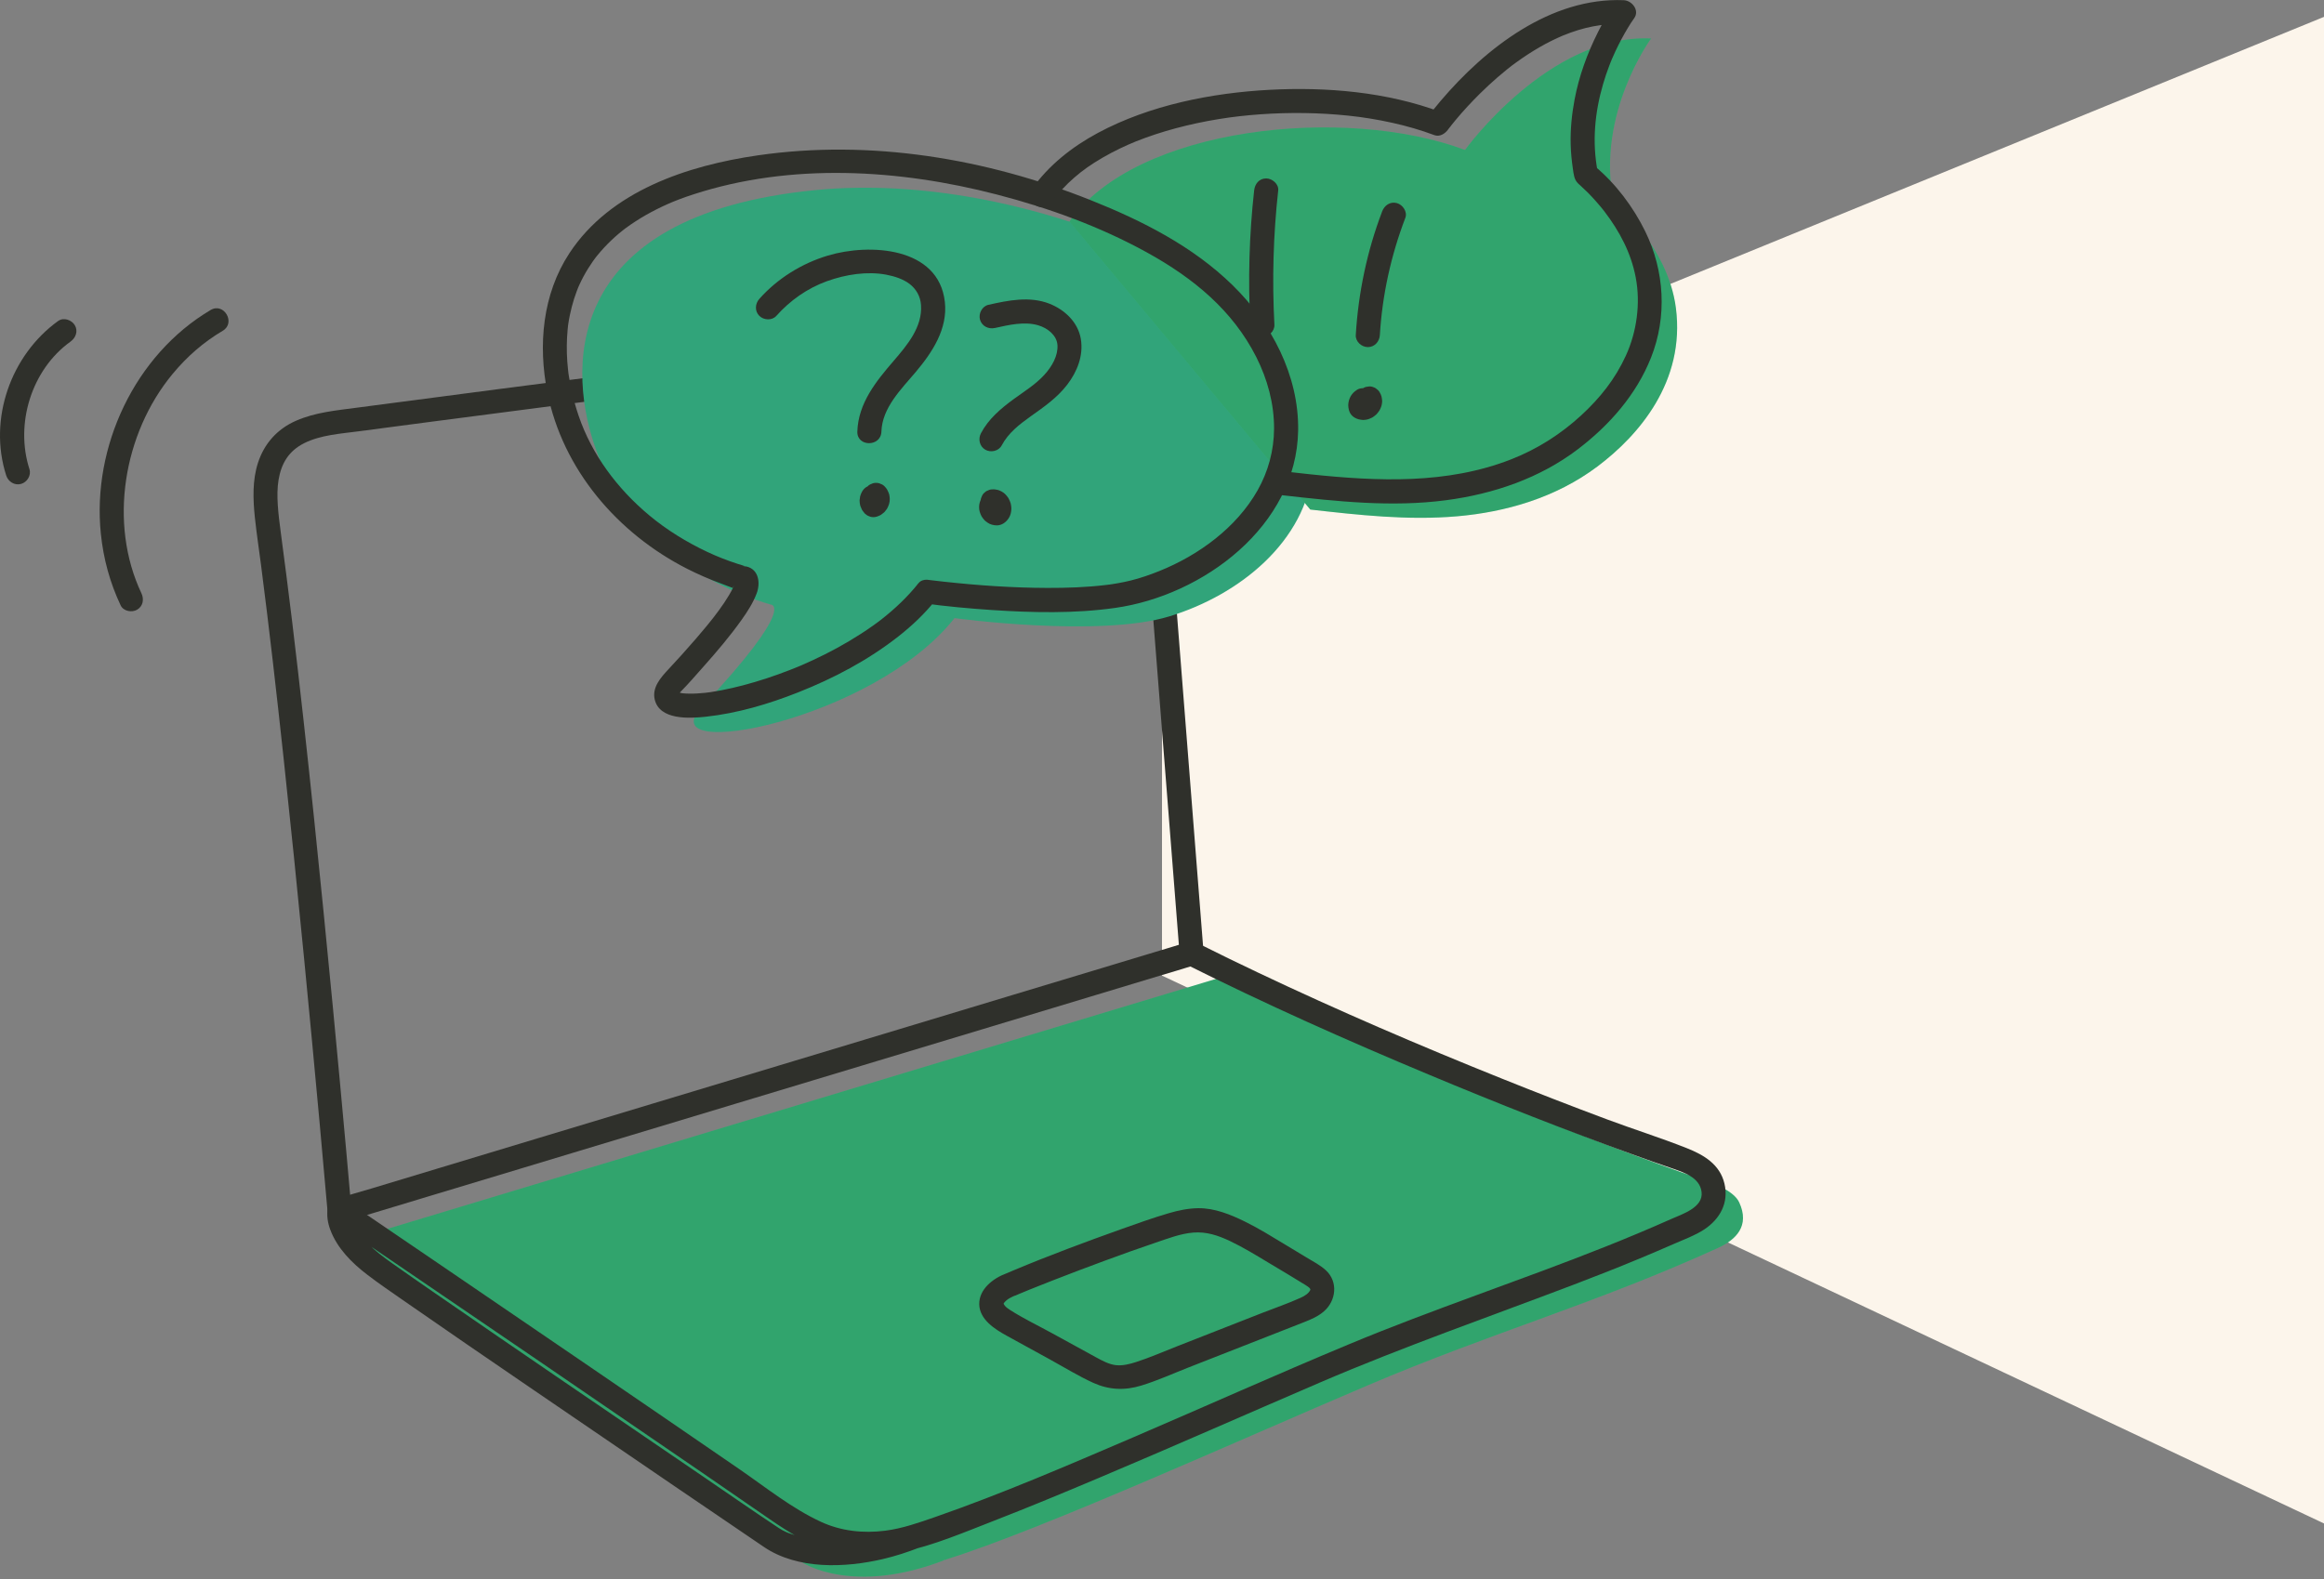 <svg width="128" height="87" viewBox="0 0 128 87" fill="none" xmlns="http://www.w3.org/2000/svg">
<rect x="0" y="0" width="128" height="87" fill="#808080" stroke="none"/>
<path d="M128 0.929L64 27.086V53.747L128 83.929V0.929Z" fill="#FCF5EB"/>
<g clip-path="url(#clip0_1593_1523)">
<path d="M95.793 66.246C95.471 65.54 94.187 65.138 93.681 64.962C88.227 63.078 76.832 58.653 67.251 53.846L20.319 68.008C20.319 68.008 19.979 69.35 22.405 71.135C24.831 72.919 44.237 86.103 44.237 86.103C44.237 86.103 47.01 87.92 52.083 85.922C52.024 85.942 51.962 85.946 51.902 85.942L52.083 85.922C57.464 84.228 68.097 79.398 75.354 76.31C82.199 73.396 87.832 71.836 94.604 68.759C95.645 68.287 96.377 67.519 95.793 66.246Z" fill="#3DCD88"/>
<path d="M95.793 66.246C95.471 65.54 94.187 65.138 93.681 64.962C88.227 63.078 76.832 58.653 67.251 53.846L20.319 68.008C20.319 68.008 19.979 69.35 22.405 71.135C24.831 72.919 44.237 86.103 44.237 86.103C44.237 86.103 47.01 87.92 52.083 85.922C52.024 85.942 51.962 85.946 51.902 85.942L52.083 85.922C57.464 84.228 68.097 79.398 75.354 76.31C82.199 73.396 87.832 71.836 94.604 68.759C95.645 68.287 96.377 67.519 95.793 66.246Z" fill="black" fill-opacity="0.2"/>
<path d="M66.295 52.542C65.875 47.203 65.456 41.864 65.036 36.526C64.824 33.839 64.614 31.15 64.401 28.463C64.298 27.128 64.192 25.793 64.088 24.459C63.99 23.236 63.977 21.964 63.71 20.764C63.471 19.694 62.879 18.734 61.909 18.185C61.034 17.688 59.995 17.554 59.003 17.558C57.881 17.565 56.76 17.748 55.647 17.882C54.314 18.046 52.982 18.209 51.649 18.372C46.302 19.029 40.957 19.7 35.611 20.384C30.286 21.066 24.961 21.758 19.638 22.462C18.511 22.612 17.366 22.716 16.314 23.175C15.262 23.634 14.553 24.443 14.211 25.491C13.895 26.457 13.934 27.516 14.038 28.513C14.138 29.442 14.255 30.183 14.376 31.121C14.834 34.66 15.236 38.205 15.618 41.752C16 45.299 16.387 49.094 16.745 52.767C17.039 55.776 17.322 58.787 17.598 61.798C17.742 63.363 17.881 64.927 18.018 66.491C18.024 66.561 18.031 66.63 18.036 66.7C18.071 67.113 18.431 67.472 18.875 67.338C19.293 67.212 19.71 67.086 20.128 66.959C21.266 66.614 22.404 66.272 23.54 65.928C25.221 65.421 26.905 64.913 28.587 64.406C30.64 63.786 32.692 63.166 34.745 62.546C36.995 61.867 39.244 61.19 41.491 60.51C43.739 59.831 46.032 59.14 48.304 58.454C50.421 57.814 52.54 57.177 54.657 56.537C56.447 55.996 58.236 55.456 60.026 54.916L63.889 53.749C64.501 53.563 65.115 53.389 65.723 53.195C65.749 53.186 65.776 53.179 65.802 53.171C66.618 52.926 66.271 51.646 65.449 51.893C65.031 52.019 64.614 52.145 64.196 52.273C63.058 52.617 61.92 52.959 60.784 53.303C59.103 53.81 57.419 54.318 55.737 54.825C53.684 55.445 51.632 56.065 49.579 56.685C47.329 57.364 45.08 58.042 42.833 58.721C40.586 59.401 38.292 60.091 36.02 60.777C33.903 61.417 31.784 62.054 29.667 62.694C27.878 63.235 26.088 63.775 24.298 64.316C23.01 64.704 21.721 65.092 20.435 65.483C19.825 65.666 19.204 65.829 18.601 66.036C18.575 66.045 18.548 66.052 18.522 66.061L19.361 66.698C19.271 65.641 19.176 64.585 19.081 63.528C18.84 60.863 18.592 58.198 18.338 55.533C18.002 52.028 17.655 48.522 17.291 45.019C16.926 41.516 16.522 37.81 16.087 34.209C15.89 32.577 15.669 30.874 15.459 29.29C15.338 28.368 15.198 27.3 15.342 26.438C15.494 25.529 15.899 24.845 16.754 24.415C17.655 23.962 18.765 23.892 19.746 23.762C21.058 23.587 22.371 23.415 23.683 23.243C26.309 22.899 28.934 22.557 31.561 22.217C36.813 21.54 42.066 20.874 47.323 20.221C49.932 19.896 52.542 19.574 55.152 19.257C56.296 19.118 57.445 18.933 58.597 18.882C59.483 18.844 60.411 18.882 61.14 19.263C61.513 19.457 61.792 19.683 62.022 20.049C62.289 20.474 62.413 20.96 62.495 21.452C62.689 22.614 62.709 23.821 62.802 24.995C63.009 27.627 63.215 30.261 63.423 32.892C63.836 38.158 64.251 43.424 64.665 48.69C64.766 49.97 64.865 51.249 64.967 52.531C64.996 52.888 65.252 53.193 65.63 53.193C65.968 53.193 66.322 52.888 66.293 52.531L66.295 52.542Z" fill="#2F302B"/>
<path d="M65.299 53.113C69.688 55.313 74.176 57.313 78.706 59.206C82.451 60.773 86.23 62.266 90.05 63.645C90.72 63.888 91.389 64.124 92.063 64.355C92.737 64.587 93.614 64.858 93.718 65.661C93.829 66.522 92.653 66.886 92.05 67.155C90.85 67.689 89.641 68.196 88.422 68.681C83.746 70.545 78.96 72.114 74.313 74.051C70.315 75.716 66.362 77.49 62.383 79.198C58.796 80.735 55.201 82.288 51.513 83.572C50.616 83.883 49.708 84.205 48.76 84.327C47.553 84.483 46.323 84.351 45.216 83.839C43.616 83.1 42.186 81.946 40.739 80.949C37.917 79.008 35.089 77.073 32.26 75.141C29.494 73.25 26.725 71.362 23.954 69.475C22.392 68.41 20.827 67.347 19.263 66.283C19.19 66.233 19.115 66.184 19.042 66.133C18.693 65.895 18.162 66.133 18.067 66.528C17.972 66.923 18.05 67.371 18.191 67.746C18.573 68.772 19.371 69.568 20.226 70.223C20.867 70.715 21.537 71.168 22.197 71.629C24.513 73.241 26.842 74.834 29.171 76.427C31.847 78.258 34.525 80.085 37.205 81.911C38.827 83.016 40.449 84.119 42.073 85.222C43.927 86.482 46.546 86.376 48.623 85.891C49.312 85.73 49.986 85.511 50.647 85.253C50.981 85.123 51.213 84.81 51.111 84.439C51.023 84.122 50.632 83.846 50.296 83.976C48.373 84.722 46.188 85.169 44.217 84.697C43.947 84.633 43.682 84.549 43.421 84.453C43.397 84.444 43.24 84.377 43.348 84.424C43.45 84.466 43.322 84.413 43.295 84.4C43.229 84.369 43.163 84.338 43.096 84.302C43.023 84.263 42.957 84.221 42.889 84.177C41.501 83.259 40.138 82.306 38.761 81.368C36.193 79.619 33.626 77.87 31.06 76.116C28.645 74.466 26.232 72.813 23.826 71.15C23.07 70.627 22.314 70.104 21.567 69.573C21.11 69.246 20.662 68.911 20.266 68.509C19.959 68.198 19.698 67.861 19.504 67.468C19.497 67.453 19.442 67.327 19.471 67.4C19.497 67.461 19.462 67.371 19.459 67.367C19.435 67.298 19.413 67.232 19.395 67.161C19.382 67.108 19.373 67.055 19.36 67.002C19.322 66.859 19.349 67.133 19.36 66.972C19.362 66.916 19.369 66.844 19.36 66.791C19.342 66.676 19.327 66.974 19.349 66.879L18.374 67.274C19.526 68.057 20.677 68.84 21.826 69.623C24.482 71.432 27.136 73.241 29.79 75.052C32.755 77.078 35.718 79.103 38.679 81.135C39.917 81.984 41.152 82.84 42.387 83.689C43.43 84.406 44.524 85.092 45.75 85.441C46.977 85.789 48.411 85.772 49.71 85.498C51.416 85.141 53.087 84.424 54.706 83.795C56.648 83.041 58.573 82.242 60.491 81.432C64.57 79.712 68.618 77.92 72.684 76.171C77.287 74.192 82.009 72.549 86.689 70.768C87.907 70.305 89.118 69.829 90.32 69.328C90.945 69.067 91.566 68.803 92.187 68.531C92.746 68.286 93.347 68.07 93.86 67.735C94.735 67.159 95.228 66.257 94.978 65.205C94.728 64.152 93.853 63.629 92.907 63.254C91.467 62.683 89.977 62.215 88.525 61.673C86.585 60.949 84.654 60.199 82.732 59.427C78.202 57.609 73.716 55.681 69.308 53.59C68.192 53.06 67.08 52.52 65.978 51.966C65.218 51.584 64.546 52.727 65.308 53.109L65.299 53.113Z" fill="#2F302B"/>
<path d="M55.927 71.373C55.994 71.344 56.062 71.313 56.128 71.285C56.166 71.269 56.203 71.254 56.239 71.238C56.226 71.245 56.091 71.3 56.199 71.256C56.376 71.183 56.553 71.108 56.729 71.037C57.14 70.87 57.554 70.707 57.967 70.546C58.917 70.175 59.874 69.813 60.831 69.46C61.787 69.107 62.676 68.787 63.606 68.474C64.287 68.245 65.009 67.96 65.73 67.903C66.45 67.845 67.104 68.066 67.749 68.373C68.467 68.715 69.146 69.129 69.826 69.54C70.507 69.95 71.214 70.362 71.897 70.79C71.998 70.854 72.071 70.898 72.155 70.987C72.124 70.956 72.191 71.088 72.18 71.04C72.168 70.987 72.219 70.963 72.164 71.073C72.076 71.251 71.877 71.388 71.636 71.496C70.942 71.81 70.211 72.059 69.501 72.337C68.721 72.644 67.941 72.95 67.161 73.255C66.381 73.559 65.601 73.868 64.821 74.172C64.041 74.477 63.33 74.794 62.563 75.039C62.207 75.152 61.832 75.249 61.456 75.207C61.08 75.165 60.705 74.96 60.369 74.777C59.558 74.338 58.751 73.89 57.943 73.447C57.134 73.003 56.369 72.641 55.631 72.167C55.516 72.092 55.421 72.03 55.328 71.918C55.37 71.968 55.247 71.785 55.253 71.799C55.264 71.818 55.267 71.838 55.26 71.86C55.26 71.781 55.26 71.774 55.26 71.843C55.227 71.933 55.284 71.799 55.3 71.776C55.326 71.743 55.366 71.697 55.426 71.644C55.519 71.562 55.68 71.47 55.764 71.437C56.1 71.313 56.327 70.987 56.228 70.623C56.139 70.299 55.751 70.038 55.412 70.159C54.703 70.42 53.916 71.022 53.934 71.858C53.952 72.694 54.791 73.226 55.457 73.592C56.252 74.029 57.05 74.466 57.845 74.903C58.627 75.333 59.401 75.811 60.214 76.182C61.085 76.577 61.951 76.612 62.866 76.33C63.781 76.047 64.58 75.681 65.427 75.348C67.139 74.675 68.854 74.005 70.567 73.332C70.986 73.166 71.408 73.003 71.828 72.838C72.219 72.683 72.595 72.524 72.918 72.244C73.591 71.662 73.709 70.621 73.035 69.99C72.719 69.696 72.317 69.493 71.95 69.27C71.583 69.048 71.192 68.814 70.814 68.584C70.072 68.136 69.336 67.675 68.558 67.294C67.78 66.912 66.896 66.548 65.984 66.561C65.436 66.57 64.894 66.683 64.371 66.837C63.5 67.093 62.642 67.4 61.787 67.704C59.785 68.419 57.786 69.162 55.823 69.985C55.633 70.065 55.443 70.146 55.253 70.228C54.926 70.371 54.849 70.85 55.015 71.132C55.211 71.47 55.594 71.514 55.921 71.371L55.927 71.373Z" fill="#2F302B"/>
<path d="M52.569 34.053C52.569 34.053 60.535 35.14 64.408 33.956C68.279 32.773 71.925 29.828 72.314 25.804C72.586 22.987 71.318 20.172 69.391 18.099C67.462 16.025 64.927 14.609 62.32 13.492C57.039 11.231 50.697 9.916 44.978 10.466C30.6 11.847 31.323 20.691 32.852 24.838C34.379 28.985 38.188 32.067 42.437 33.303C42.437 33.303 43.98 33.27 38.636 38.974C35.775 42.03 48.096 39.718 52.571 34.055L52.569 34.053Z" fill="#31A47A"/>
<path d="M58.902 12.204C62.579 6.96 74.094 5.789 80.69 8.262C80.69 8.262 85.301 1.86 90.938 2.12C90.938 2.12 87.911 6.243 88.859 11.059C88.859 11.059 91.86 13.519 92.304 16.965C92.828 21.015 90.269 23.982 87.98 25.701C85.69 27.419 82.941 28.213 80.237 28.445C77.532 28.677 74.841 28.374 72.167 28.072" fill="#3DCD88"/>
<path d="M58.902 12.204C62.579 6.96 74.094 5.789 80.69 8.262C80.69 8.262 85.301 1.86 90.938 2.12C90.938 2.12 87.911 6.243 88.859 11.059C88.859 11.059 91.86 13.519 92.304 16.965C92.828 21.015 90.269 23.982 87.98 25.701C85.69 27.419 82.941 28.213 80.237 28.445C77.532 28.677 74.841 28.374 72.167 28.072" fill="black" fill-opacity="0.2"/>
<path d="M50.882 33.239C52.128 33.409 53.381 33.523 54.634 33.607C56.885 33.755 59.17 33.808 61.411 33.492C66.272 32.809 71.414 28.972 71.498 23.717C71.547 20.684 70.02 17.796 67.888 15.712C65.7 13.572 62.92 12.164 60.105 11.039C54.324 8.727 47.941 7.664 41.749 8.557C37.867 9.118 33.622 10.512 31.363 13.947C29.876 16.208 29.629 19.014 30.148 21.617C30.994 25.87 34.011 29.38 37.838 31.331C38.45 31.642 39.084 31.917 39.729 32.153C40.094 32.286 40.538 32.498 40.929 32.511C40.677 32.502 40.543 32.392 40.467 32.164C40.516 32.312 40.474 32.039 40.463 32.087C40.459 32.105 40.463 32.131 40.463 32.151C40.461 32.297 40.512 31.975 40.474 32.076C40.454 32.131 40.447 32.193 40.428 32.248C40.414 32.286 40.399 32.323 40.388 32.358C40.352 32.464 40.375 32.292 40.421 32.281C40.412 32.281 40.386 32.358 40.381 32.37C40.09 32.95 39.712 33.479 39.316 33.995C39.405 33.881 39.281 34.042 39.272 34.051C39.232 34.101 39.195 34.15 39.155 34.198C39.071 34.304 38.987 34.408 38.901 34.512C38.709 34.745 38.512 34.977 38.315 35.206C37.822 35.778 37.314 36.338 36.799 36.89C36.388 37.331 35.907 37.874 36.059 38.531C36.324 39.68 37.979 39.581 38.865 39.486C40.611 39.297 42.321 38.791 43.95 38.147C45.923 37.368 47.806 36.374 49.481 35.061C50.232 34.472 50.93 33.812 51.525 33.065C51.748 32.784 51.799 32.403 51.525 32.129C51.295 31.9 50.811 31.847 50.588 32.129C49.993 32.877 49.295 33.537 48.544 34.126C48.38 34.254 48.643 34.051 48.478 34.176C48.427 34.214 48.376 34.254 48.325 34.291C48.239 34.355 48.155 34.417 48.067 34.478C47.857 34.626 47.645 34.77 47.43 34.909C46.997 35.189 46.551 35.454 46.098 35.701C45.645 35.948 45.223 36.16 44.774 36.367C44.562 36.466 44.35 36.561 44.136 36.654C44.127 36.658 43.937 36.738 44.063 36.685C44.005 36.709 43.948 36.733 43.888 36.757C43.762 36.808 43.638 36.859 43.512 36.907C42.666 37.238 41.802 37.525 40.925 37.755C40.534 37.858 40.14 37.949 39.743 38.026C39.566 38.061 39.389 38.092 39.21 38.118C39.137 38.13 39.062 38.141 38.989 38.152C39.203 38.121 38.885 38.163 38.828 38.169C38.543 38.198 38.255 38.218 37.968 38.213C37.853 38.213 37.739 38.205 37.624 38.196C37.42 38.18 37.754 38.227 37.606 38.196C37.553 38.185 37.498 38.176 37.445 38.163C37.403 38.152 37.363 38.138 37.323 38.127C37.303 38.121 37.283 38.11 37.261 38.105C37.168 38.09 37.416 38.198 37.345 38.141C37.325 38.125 37.285 38.105 37.261 38.096C37.122 38.035 37.392 38.22 37.288 38.116C37.184 38.013 37.374 38.242 37.332 38.178C37.25 38.055 37.365 38.28 37.354 38.242C37.305 38.099 37.361 38.357 37.358 38.313C37.352 38.167 37.334 38.392 37.343 38.372C37.354 38.348 37.372 38.291 37.374 38.264C37.376 38.224 37.281 38.432 37.358 38.306C37.385 38.264 37.405 38.222 37.431 38.18C37.447 38.158 37.462 38.136 37.478 38.114C37.562 37.982 37.385 38.211 37.462 38.134C37.906 37.688 38.322 37.201 38.742 36.729C39.48 35.901 40.202 35.052 40.845 34.148C41.17 33.691 41.477 33.217 41.676 32.689C41.886 32.131 41.802 31.377 41.124 31.211C41.06 31.196 40.989 31.203 40.927 31.185C40.927 31.185 40.925 31.185 40.923 31.185C41.046 31.194 41.053 31.185 40.943 31.163C40.847 31.119 40.73 31.097 40.629 31.064C40.045 30.874 39.497 30.66 38.954 30.404C37.816 29.868 36.72 29.193 35.765 28.396C34.008 26.932 32.599 25.054 31.867 22.899C31.704 22.418 31.569 21.928 31.463 21.432C31.408 21.169 31.361 20.902 31.319 20.638C31.315 20.602 31.311 20.567 31.304 20.532C31.337 20.746 31.315 20.611 31.308 20.565C31.299 20.492 31.291 20.419 31.284 20.349C31.268 20.203 31.255 20.055 31.244 19.907C31.204 19.325 31.209 18.741 31.264 18.158C31.271 18.081 31.282 18.004 31.288 17.926C31.293 17.882 31.315 17.739 31.284 17.946C31.291 17.907 31.295 17.869 31.302 17.829C31.326 17.673 31.352 17.516 31.386 17.362C31.448 17.059 31.525 16.762 31.618 16.466C31.664 16.323 31.713 16.181 31.766 16.04C31.794 15.963 31.828 15.886 31.856 15.809C31.912 15.67 31.792 15.948 31.856 15.813C31.874 15.775 31.889 15.736 31.907 15.698C32.048 15.387 32.21 15.085 32.391 14.794C32.477 14.657 32.566 14.523 32.658 14.39C32.709 14.317 32.764 14.245 32.818 14.172C32.837 14.143 32.895 14.075 32.798 14.198C32.835 14.15 32.873 14.103 32.913 14.055C33.142 13.775 33.39 13.508 33.653 13.256C33.796 13.119 33.944 12.987 34.097 12.857C34.163 12.802 34.23 12.749 34.296 12.696C34.316 12.68 34.455 12.575 34.325 12.672C34.38 12.63 34.437 12.588 34.492 12.546C34.835 12.297 35.191 12.067 35.56 11.855C35.962 11.626 36.375 11.419 36.799 11.231C36.985 11.149 37.148 11.081 37.422 10.977C37.679 10.88 37.937 10.79 38.198 10.706C43.572 8.957 49.51 9.316 54.914 10.719C57.765 11.458 60.587 12.482 63.17 13.907C65.753 15.332 67.898 17.112 69.193 19.671C69.81 20.891 70.179 22.248 70.172 23.618C70.166 24.814 69.852 25.979 69.262 27.018C68.1 29.067 66.02 30.589 63.855 31.458C63.342 31.664 62.816 31.849 62.277 31.981C62.052 32.036 61.824 32.085 61.594 32.125C61.479 32.145 61.364 32.164 61.25 32.182C61.185 32.191 61.121 32.202 61.057 32.211C61.185 32.193 60.929 32.226 60.907 32.228C59.835 32.356 58.753 32.392 57.672 32.389C55.778 32.383 53.883 32.253 51.998 32.047C51.774 32.023 51.549 31.997 51.326 31.97C51.233 31.959 50.862 31.909 51.231 31.959C50.877 31.911 50.519 32.045 50.416 32.422C50.331 32.731 50.522 33.188 50.88 33.236L50.882 33.239Z" fill="#2F302B"/>
<path d="M57.965 11.085C58.009 11.024 58.053 10.964 58.095 10.905C58.11 10.885 58.168 10.803 58.095 10.905C58.119 10.876 58.141 10.845 58.166 10.816C58.274 10.684 58.384 10.556 58.502 10.43C58.712 10.203 58.935 9.987 59.169 9.784C59.629 9.382 60.112 9.045 60.727 8.687C61.043 8.504 61.365 8.334 61.694 8.176C62.024 8.017 62.3 7.898 62.572 7.787C63.281 7.505 64.008 7.269 64.746 7.07C65.526 6.861 66.315 6.693 67.113 6.563C67.91 6.433 68.602 6.356 69.431 6.296C71.037 6.184 72.657 6.203 74.261 6.371C74.738 6.422 74.99 6.455 75.445 6.528C75.861 6.596 76.276 6.673 76.687 6.766C77.474 6.94 78.249 7.163 79.003 7.445C79.295 7.554 79.589 7.366 79.752 7.141C79.794 7.081 79.845 7.026 79.885 6.965C79.754 7.165 79.871 6.982 79.936 6.903C80.011 6.808 80.088 6.713 80.165 6.62C80.594 6.106 81.047 5.617 81.522 5.147C81.829 4.845 82.145 4.551 82.47 4.269C82.645 4.117 82.824 3.969 83.003 3.823C83.213 3.655 83.27 3.609 83.52 3.43C83.931 3.133 84.357 2.852 84.799 2.599C84.998 2.484 85.201 2.374 85.409 2.27C85.617 2.166 85.944 2.014 86.076 1.961C87.208 1.5 88.248 1.282 89.431 1.328L88.858 0.333C88.533 0.779 88.264 1.271 88.016 1.763C87.422 2.941 86.965 4.198 86.722 5.495C86.569 6.307 86.487 7.137 86.509 7.962C86.52 8.416 86.567 8.868 86.633 9.318C86.675 9.601 86.697 9.888 86.909 10.097C87.086 10.271 87.276 10.43 87.451 10.607C87.61 10.768 87.762 10.931 87.912 11.101C87.994 11.194 88.074 11.286 88.151 11.379C88.195 11.432 88.24 11.487 88.284 11.542C88.304 11.566 88.321 11.591 88.341 11.615C88.465 11.769 88.301 11.562 88.372 11.655C89.21 12.755 89.833 13.934 90.091 15.281C90.368 16.726 90.144 18.291 89.55 19.59C88.956 20.889 88.125 21.928 87.084 22.886C85.984 23.896 84.704 24.728 83.237 25.303C79.701 26.689 75.883 26.519 72.177 26.131C71.671 26.078 71.163 26.02 70.657 25.963C70.301 25.923 69.994 26.296 69.994 26.625C69.994 27.015 70.299 27.247 70.657 27.287C73.636 27.622 76.65 27.953 79.642 27.558C82.249 27.216 84.806 26.349 86.912 24.743C88.65 23.417 90.122 21.747 90.935 19.7C91.83 17.445 91.678 14.922 90.619 12.755C89.965 11.414 88.982 10.099 87.822 9.144L87.992 9.435C87.683 7.818 87.837 6.192 88.293 4.633C88.394 4.286 88.509 3.944 88.639 3.607C88.668 3.534 88.697 3.459 88.726 3.386C88.737 3.36 88.812 3.177 88.772 3.272C88.836 3.119 88.905 2.969 88.975 2.819C89.179 2.385 89.404 1.959 89.651 1.549C89.764 1.363 89.877 1.18 90.005 1.006C90.319 0.576 89.888 0.029 89.433 0.011C85.416 -0.154 81.818 2.647 79.348 5.557C79.094 5.857 78.844 6.162 78.614 6.479L79.363 6.175C76.387 5.065 73.074 4.781 69.921 4.948C66.768 5.116 63.339 5.78 60.457 7.329C59.043 8.09 57.761 9.102 56.829 10.419C56.623 10.71 56.776 11.156 57.067 11.324C57.399 11.518 57.768 11.379 57.973 11.085H57.965Z" fill="#2F302B"/>
<path d="M42.757 17.404C43.513 16.554 44.463 15.884 45.534 15.495C46.606 15.107 47.775 14.94 48.805 15.131C49.278 15.22 49.751 15.379 50.091 15.637C50.462 15.919 50.694 16.325 50.727 16.804C50.813 18.015 49.963 19.018 49.222 19.879C48.25 21.008 47.269 22.215 47.22 23.777C47.194 24.628 48.52 24.628 48.546 23.777C48.588 22.458 49.64 21.439 50.438 20.492C51.348 19.411 52.208 18.116 52.04 16.629C51.697 13.594 47.888 13.393 45.599 14.079C44.153 14.514 42.825 15.339 41.822 16.466C41.586 16.733 41.559 17.139 41.822 17.401C42.063 17.642 42.52 17.671 42.759 17.401L42.757 17.404Z" fill="#2F302B"/>
<path d="M54.788 18.072C55.571 17.896 56.421 17.701 57.173 17.918C57.723 18.076 58.209 18.491 58.242 19.01C58.28 19.594 57.944 20.19 57.513 20.658C57.022 21.192 56.406 21.567 55.825 21.992C55.118 22.511 54.441 23.082 54.028 23.87C53.863 24.185 53.947 24.589 54.267 24.774C54.565 24.948 55.007 24.854 55.173 24.536C55.533 23.854 56.145 23.38 56.77 22.934C57.502 22.416 58.224 21.915 58.777 21.196C59.329 20.477 59.681 19.592 59.53 18.677C59.38 17.761 58.651 17.066 57.8 16.731C56.718 16.305 55.531 16.546 54.439 16.793C54.09 16.872 53.885 17.273 53.975 17.607C54.075 17.966 54.439 18.147 54.791 18.07L54.788 18.072Z" fill="#2F302B"/>
<path d="M47.494 27.062C47.481 27.082 47.47 27.102 47.461 27.121C47.434 27.183 47.39 27.267 47.375 27.342C47.362 27.408 47.355 27.479 47.346 27.545C47.346 27.556 47.346 27.565 47.344 27.576C47.342 27.655 47.359 27.75 47.373 27.821C47.377 27.843 47.382 27.863 47.39 27.885C47.412 27.946 47.439 28.008 47.468 28.068C47.472 28.079 47.479 28.09 47.485 28.101C47.505 28.134 47.532 28.165 47.554 28.194C47.576 28.222 47.6 28.255 47.625 28.284C47.629 28.288 47.631 28.291 47.636 28.295L47.77 28.399L47.929 28.465C48.042 28.502 48.19 28.498 48.303 28.458C48.371 28.434 48.44 28.407 48.504 28.372C48.513 28.368 48.52 28.363 48.528 28.357C48.581 28.319 48.634 28.277 48.685 28.235C48.699 28.224 48.712 28.211 48.723 28.198C48.765 28.149 48.802 28.099 48.84 28.048C48.846 28.039 48.851 28.03 48.858 28.021C48.869 28.006 48.875 27.988 48.884 27.971C48.913 27.904 48.948 27.836 48.968 27.765C48.995 27.673 49.008 27.576 49.006 27.481C49.006 27.401 48.99 27.324 48.977 27.247C48.972 27.227 48.968 27.207 48.959 27.188C48.9 27.033 48.844 26.916 48.723 26.797C48.663 26.733 48.592 26.687 48.508 26.66C48.429 26.618 48.345 26.601 48.252 26.603C48.161 26.599 48.075 26.618 47.996 26.66C47.914 26.687 47.843 26.733 47.782 26.797L47.678 26.932C47.618 27.035 47.587 27.146 47.587 27.265L47.611 27.441C47.642 27.554 47.7 27.651 47.782 27.732C47.79 27.741 47.799 27.75 47.808 27.761L47.704 27.627C47.72 27.646 47.731 27.668 47.742 27.691L47.675 27.532C47.686 27.558 47.693 27.587 47.697 27.616L47.673 27.439C47.678 27.47 47.678 27.501 47.673 27.532L47.697 27.355C47.693 27.39 47.684 27.426 47.669 27.459L47.735 27.3C47.722 27.329 47.706 27.355 47.689 27.382L47.792 27.247C47.775 27.269 47.757 27.287 47.735 27.304L47.87 27.201C47.85 27.216 47.828 27.227 47.806 27.238L47.965 27.172C47.954 27.177 47.941 27.181 47.929 27.183L48.575 27.353C48.564 27.342 48.553 27.331 48.544 27.318L48.648 27.452C48.632 27.432 48.619 27.41 48.61 27.386L48.676 27.545C48.665 27.516 48.657 27.488 48.652 27.457L48.676 27.633C48.672 27.6 48.672 27.567 48.676 27.534L48.652 27.71C48.657 27.682 48.663 27.655 48.674 27.629L48.608 27.788C48.617 27.765 48.628 27.746 48.641 27.728C48.69 27.653 48.716 27.569 48.721 27.481C48.74 27.393 48.736 27.304 48.709 27.216C48.69 27.13 48.65 27.055 48.59 26.991C48.544 26.918 48.482 26.863 48.405 26.821L48.245 26.755C48.128 26.724 48.011 26.724 47.892 26.755L47.733 26.821C47.633 26.881 47.554 26.96 47.494 27.06V27.062Z" fill="#2F302B"/>
<path d="M54.072 27.437C54.021 27.503 53.993 27.591 53.966 27.666C53.937 27.748 53.928 27.843 53.926 27.929C53.92 28.11 53.977 28.271 54.054 28.43C54.09 28.502 54.154 28.575 54.203 28.633C54.255 28.699 54.335 28.752 54.401 28.798C54.536 28.895 54.728 28.941 54.894 28.944C55.184 28.946 55.422 28.765 55.568 28.529C55.661 28.381 55.69 28.227 55.703 28.059C55.703 28.032 55.703 28.008 55.703 27.982C55.696 27.9 55.687 27.81 55.665 27.728C55.643 27.646 55.606 27.574 55.572 27.501C55.562 27.474 55.546 27.45 55.531 27.426C55.433 27.287 55.323 27.159 55.17 27.079C55.097 27.042 55.018 27.002 54.936 26.987C54.859 26.971 54.759 26.951 54.675 26.96C54.585 26.956 54.499 26.976 54.419 27.018C54.337 27.044 54.267 27.09 54.205 27.154C54.141 27.214 54.094 27.285 54.068 27.368C54.026 27.448 54.008 27.532 54.01 27.624L54.035 27.801C54.066 27.913 54.123 28.01 54.205 28.092L54.34 28.196C54.443 28.255 54.554 28.286 54.673 28.286C54.697 28.284 54.722 28.284 54.746 28.286L54.569 28.262C54.591 28.266 54.614 28.271 54.636 28.279L54.477 28.213C54.501 28.224 54.525 28.238 54.547 28.255L54.412 28.152C54.437 28.171 54.461 28.194 54.481 28.22L54.377 28.085C54.399 28.116 54.419 28.147 54.432 28.183L54.366 28.024C54.382 28.063 54.392 28.103 54.399 28.145L54.375 27.968C54.379 28.004 54.379 28.037 54.375 28.072L54.399 27.896C54.395 27.924 54.388 27.953 54.377 27.98L54.443 27.821C54.434 27.843 54.423 27.86 54.408 27.88L54.512 27.746C54.496 27.763 54.481 27.781 54.461 27.796L54.596 27.693C54.596 27.693 54.58 27.704 54.574 27.708L54.907 27.618C54.892 27.618 54.877 27.618 54.863 27.618L55.04 27.642C55.016 27.638 54.991 27.631 54.969 27.622L55.128 27.688C55.106 27.677 55.084 27.666 55.066 27.651L55.201 27.755C55.177 27.737 55.157 27.715 55.139 27.691L55.243 27.825C55.223 27.799 55.208 27.77 55.195 27.741L55.261 27.9C55.248 27.869 55.239 27.838 55.234 27.805L55.259 27.982C55.257 27.955 55.254 27.929 55.259 27.9L55.234 28.077C55.239 28.052 55.243 28.028 55.254 28.006L55.188 28.165C55.197 28.145 55.208 28.125 55.223 28.108C55.272 28.032 55.298 27.949 55.303 27.86C55.323 27.772 55.318 27.684 55.292 27.596C55.272 27.51 55.232 27.435 55.173 27.371C55.126 27.298 55.064 27.243 54.987 27.201L54.828 27.135C54.711 27.104 54.594 27.104 54.474 27.135L54.315 27.201C54.216 27.26 54.136 27.34 54.077 27.439L54.072 27.437Z" fill="#2F302B"/>
<path d="M69.075 10.492C68.803 12.95 68.734 15.423 68.865 17.891C68.885 18.248 69.156 18.553 69.528 18.553C69.872 18.553 70.21 18.251 70.191 17.891C70.06 15.423 70.129 12.947 70.4 10.492C70.44 10.137 70.067 9.83 69.738 9.83C69.346 9.83 69.114 10.135 69.075 10.492Z" fill="#2F302B"/>
<path d="M76.125 11.65C75.294 13.832 74.812 16.131 74.673 18.46C74.651 18.818 74.993 19.122 75.336 19.122C75.711 19.122 75.977 18.818 75.999 18.46C76.131 16.248 76.613 14.072 77.402 12.003C77.53 11.67 77.26 11.277 76.938 11.189C76.564 11.088 76.251 11.317 76.122 11.652L76.125 11.65Z" fill="#2F302B"/>
<path d="M74.729 21.485C74.663 21.529 74.594 21.575 74.539 21.635C74.484 21.694 74.429 21.761 74.389 21.833C74.305 21.99 74.267 22.133 74.258 22.31C74.254 22.392 74.272 22.478 74.287 22.555C74.289 22.568 74.294 22.581 74.296 22.592C74.296 22.599 74.3 22.605 74.303 22.612C74.334 22.725 74.391 22.822 74.473 22.903C74.515 22.943 74.561 22.98 74.612 23.009C74.76 23.095 74.891 23.122 75.061 23.135C75.078 23.135 75.098 23.135 75.116 23.135C75.184 23.128 75.277 23.122 75.352 23.098C75.427 23.073 75.496 23.042 75.564 23.009C75.584 22.998 75.604 22.987 75.624 22.974C75.684 22.93 75.746 22.886 75.801 22.835C75.819 22.82 75.834 22.802 75.847 22.784C75.889 22.731 75.947 22.665 75.984 22.601C76.024 22.535 76.051 22.456 76.079 22.385C76.088 22.365 76.093 22.343 76.097 22.321C76.11 22.248 76.13 22.16 76.124 22.078C76.115 21.915 76.082 21.758 75.991 21.617C75.949 21.54 75.891 21.478 75.821 21.432C75.757 21.372 75.681 21.335 75.595 21.313C75.507 21.284 75.419 21.282 75.33 21.302C75.242 21.306 75.16 21.333 75.083 21.381L74.948 21.485C74.866 21.566 74.809 21.666 74.778 21.776L74.754 21.953C74.754 22.072 74.784 22.184 74.844 22.286C74.853 22.299 74.859 22.314 74.866 22.328L74.8 22.169C74.809 22.189 74.813 22.211 74.818 22.233L74.793 22.056C74.796 22.081 74.796 22.107 74.793 22.131L74.818 21.955C74.813 21.983 74.806 22.012 74.793 22.038L74.859 21.88C74.844 21.915 74.826 21.946 74.802 21.977L74.906 21.842C74.882 21.871 74.855 21.9 74.826 21.922L74.961 21.818C74.933 21.84 74.901 21.858 74.871 21.871L75.03 21.805C75.003 21.816 74.974 21.825 74.946 21.829L75.123 21.805C75.098 21.807 75.072 21.809 75.047 21.805L75.224 21.829C75.202 21.827 75.18 21.82 75.16 21.811L75.319 21.878C75.306 21.871 75.293 21.864 75.282 21.858L75.587 22.253C75.578 22.23 75.571 22.206 75.569 22.182L75.593 22.358C75.589 22.33 75.591 22.301 75.593 22.272L75.569 22.449C75.573 22.42 75.58 22.392 75.591 22.365L75.525 22.524C75.536 22.497 75.551 22.473 75.569 22.449L75.465 22.583C75.481 22.564 75.498 22.548 75.516 22.533L75.381 22.636C75.381 22.636 75.394 22.625 75.403 22.621C75.481 22.579 75.542 22.522 75.589 22.451C75.648 22.387 75.686 22.312 75.708 22.226C75.737 22.138 75.739 22.05 75.719 21.961C75.715 21.873 75.688 21.791 75.64 21.714L75.536 21.58C75.454 21.498 75.355 21.441 75.244 21.41L75.067 21.386C74.948 21.386 74.835 21.416 74.734 21.476L74.729 21.485Z" fill="#2F302B"/>
<path d="M11.6 17.079C7.423 19.55 5.065 24.617 5.554 29.402C5.695 30.779 6.053 32.098 6.645 33.351C6.798 33.676 7.262 33.757 7.551 33.59C7.883 33.395 7.942 33.009 7.79 32.685C5.969 28.835 6.793 23.883 9.498 20.611C10.307 19.634 11.204 18.853 12.269 18.222C13.003 17.788 12.335 16.642 11.6 17.079Z" fill="#2F302B"/>
<path d="M3.213 17.675C0.588 19.561 -0.654 23.098 0.343 26.197C0.453 26.537 0.802 26.757 1.158 26.66C1.494 26.568 1.731 26.188 1.622 25.846C0.82 23.356 1.726 20.369 3.883 18.82C4.172 18.613 4.314 18.244 4.121 17.916C3.953 17.629 3.507 17.468 3.215 17.677L3.213 17.675Z" fill="#2F302B"/>
</g>
<defs>
<clipPath id="clip0_1593_1523">
<rect width="96" height="86.857" fill="white"/>
</clipPath>
</defs>
</svg>

